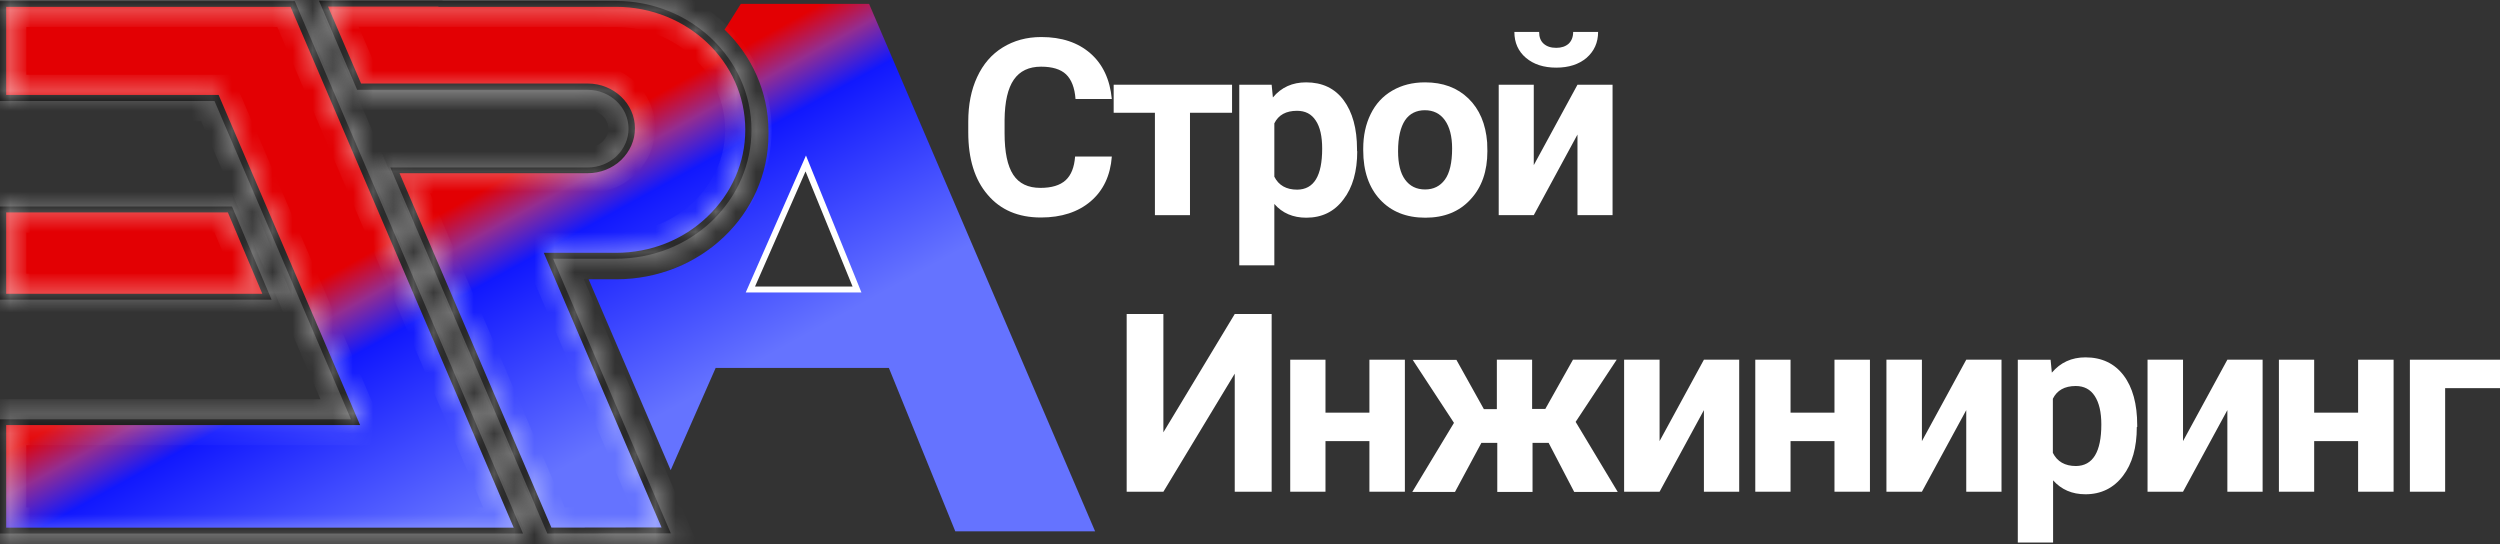<?xml version="1.0" encoding="UTF-8"?> <svg xmlns="http://www.w3.org/2000/svg" width="124" height="27" viewBox="0 0 124 27" fill="none"><rect x="0" y="0" width="124" height="27" fill="#333333" stroke="none"/><path d="M43.107 0.193H36.744L36.048 1.302L35.936 1.468C37.286 2.762 38.115 4.552 38.115 6.517V6.673C38.115 10.643 34.739 13.853 30.566 13.853H29.195L33.266 23.32L35.496 18.251H44.089L47.383 26.355H54.318L43.107 0.193ZM37.215 14.359L39.956 8.103L42.503 14.359H37.215Z" fill="url(#paint0_linear_589_157)"></path><path d="M13.237 14.719H0.154V10.39H11.406L13.237 14.719Z" fill="url(#paint1_linear_589_157)"></path><path d="M30.555 12.686H27.21L33.041 26.307L27.251 26.316L21.41 12.686L19.59 8.453H29.154C29.758 8.453 30.3 8.22 30.699 7.841C31.098 7.461 31.343 6.945 31.343 6.371C31.343 5.223 30.361 4.299 29.164 4.299H17.82L16.654 1.575L16.061 0.184H21.861V0.193H30.566C34.197 0.193 37.133 2.986 37.133 6.44C37.133 8.162 36.397 9.728 35.21 10.857C34.013 11.985 32.376 12.686 30.555 12.686Z" fill="url(#paint2_linear_589_157)"></path><path d="M25.717 26.317H0.154V20.946H17.646L10.751 4.863H0.154V0.193H14.516L25.717 26.317Z" fill="url(#paint3_linear_589_157)"></path><path d="M55.146 7.772C55.074 8.706 54.727 9.446 54.103 9.981C53.479 10.516 52.65 10.788 51.627 10.788C50.502 10.788 49.622 10.409 48.988 9.66C48.343 8.911 48.026 7.879 48.026 6.566V6.031C48.026 5.194 48.17 4.455 48.466 3.822C48.763 3.18 49.182 2.694 49.735 2.353C50.287 2.013 50.921 1.837 51.648 1.837C52.66 1.837 53.468 2.11 54.082 2.645C54.696 3.18 55.054 3.939 55.146 4.912H53.346C53.305 4.348 53.141 3.939 52.875 3.686C52.609 3.433 52.19 3.307 51.637 3.307C51.034 3.307 50.584 3.521 50.287 3.949C49.99 4.377 49.837 5.038 49.827 5.943V6.605C49.827 7.548 49.97 8.23 50.256 8.667C50.543 9.105 50.993 9.319 51.607 9.319C52.159 9.319 52.578 9.193 52.855 8.94C53.131 8.687 53.284 8.298 53.325 7.763H55.146V7.772Z" fill="white"></path><path d="M61.1 5.593H59.023V10.672H57.284V5.593H55.238V4.202H61.11V5.593H61.1Z" fill="white"></path><path d="M67.319 7.5C67.319 8.492 67.094 9.3 66.634 9.893C66.183 10.497 65.57 10.798 64.792 10.798C64.138 10.798 63.606 10.574 63.207 10.117V13.162H61.468V4.202H63.074L63.135 4.834C63.555 4.328 64.107 4.085 64.782 4.085C65.58 4.085 66.204 4.377 66.644 4.97C67.084 5.564 67.309 6.371 67.309 7.412V7.5H67.319ZM65.58 7.373C65.58 6.77 65.478 6.303 65.263 5.982C65.048 5.651 64.741 5.496 64.332 5.496C63.79 5.496 63.411 5.7 63.207 6.118V8.765C63.422 9.193 63.8 9.407 64.342 9.407C65.171 9.397 65.58 8.726 65.58 7.373Z" fill="white"></path><path d="M67.616 7.373C67.616 6.731 67.739 6.157 67.984 5.661C68.23 5.155 68.588 4.766 69.058 4.494C69.529 4.221 70.061 4.085 70.684 4.085C71.564 4.085 72.28 4.348 72.833 4.883C73.385 5.418 73.692 6.148 73.763 7.062L73.774 7.5C73.774 8.492 73.498 9.29 72.935 9.893C72.383 10.497 71.636 10.798 70.695 10.798C69.754 10.798 69.007 10.497 68.454 9.903C67.902 9.31 67.616 8.492 67.616 7.461V7.373ZM69.344 7.5C69.344 8.113 69.457 8.59 69.692 8.911C69.927 9.232 70.255 9.397 70.684 9.397C71.104 9.397 71.431 9.232 71.666 8.911C71.902 8.59 72.025 8.074 72.025 7.364C72.025 6.761 71.902 6.293 71.666 5.963C71.431 5.632 71.094 5.467 70.674 5.467C70.255 5.467 69.917 5.632 69.692 5.963C69.467 6.303 69.344 6.809 69.344 7.5Z" fill="white"></path><path d="M78.243 4.202H79.983V10.672H78.243V6.673L76.075 10.672H74.336V4.202H76.075V8.191L78.243 4.202ZM79.266 1.584C79.266 2.11 79.072 2.538 78.694 2.869C78.315 3.19 77.814 3.355 77.19 3.355C76.566 3.355 76.065 3.19 75.686 2.869C75.308 2.548 75.113 2.12 75.113 1.584H76.341C76.341 1.837 76.412 2.032 76.566 2.168C76.719 2.304 76.924 2.373 77.19 2.373C77.446 2.373 77.65 2.304 77.804 2.168C77.947 2.032 78.029 1.837 78.029 1.584H79.266Z" fill="white"></path><path d="M61.243 15.575H63.074V24.39H61.243V18.533L57.704 24.39H55.883V15.575H57.704V21.442L61.243 15.575Z" fill="white"></path><path d="M69.682 24.389H67.923V21.879H65.744V24.389H63.995V17.841H65.744V20.468H67.923V17.841H69.682V24.389Z" fill="white"></path><path d="M76.812 21.966H76.014V24.399H74.265V21.966H73.477L72.168 24.399H70.05L72.117 20.974L70.071 17.851H72.239L73.6 20.293H74.244V17.841H75.993V20.283H76.648L78.019 17.841H80.188L78.152 20.925L80.239 24.399H78.08L76.812 21.966Z" fill="white"></path><path d="M84.514 17.841H86.264V24.389H84.514V20.342L82.315 24.389H80.556V17.841H82.315V21.879L84.514 17.841Z" fill="white"></path><path d="M92.749 24.389H90.99V21.879H88.811V24.389H87.062V17.841H88.811V20.468H90.99V17.841H92.749V24.389Z" fill="white"></path><path d="M97.526 17.841H99.275V24.389H97.526V20.342L95.327 24.389H93.567V17.841H95.327V21.879L97.526 17.841Z" fill="white"></path><path d="M105.986 21.179C105.986 22.191 105.761 22.998 105.3 23.602C104.84 24.205 104.216 24.516 103.439 24.516C102.774 24.516 102.242 24.283 101.833 23.825V26.91H100.083V17.842H101.71L101.771 18.484C102.201 17.978 102.753 17.725 103.439 17.725C104.247 17.725 104.881 18.027 105.331 18.62C105.781 19.214 106.006 20.041 106.006 21.091V21.179H105.986ZM104.226 21.052C104.226 20.44 104.114 19.973 103.899 19.642C103.684 19.311 103.367 19.146 102.958 19.146C102.406 19.146 102.027 19.36 101.822 19.778V22.463C102.037 22.891 102.416 23.115 102.968 23.115C103.807 23.105 104.226 22.415 104.226 21.052Z" fill="white"></path><path d="M110.477 17.841H112.226V24.389H110.477V20.342L108.278 24.389H106.518V17.841H108.278V21.879L110.477 17.841Z" fill="white"></path><path d="M118.722 24.389H116.962V21.879H114.783V24.389H113.034V17.841H114.783V20.468H116.962V17.841H118.722V24.389Z" fill="white"></path><path d="M124 19.252H121.279V24.389H119.53V17.841H124V19.252Z" fill="white"></path><mask id="path-20-inside-1_589_157" fill="white"><path d="M13.472 14.865H0V10.244H11.508L13.472 14.865ZM0.307 14.573H13.012L11.303 10.536H0.307V14.573Z"></path></mask><path d="M13.472 14.865H0V10.244H11.508L13.472 14.865ZM0.307 14.573H13.012L11.303 10.536H0.307V14.573Z" fill="black"></path><path d="M13.472 14.865V15.865H14.984L14.392 14.474L13.472 14.865ZM0 14.865H-1V15.865H0V14.865ZM0 10.244V9.244H-1V10.244H0ZM11.508 10.244L12.428 9.853L12.17 9.244H11.508V10.244ZM0.307 14.573H-0.693V15.573H0.307V14.573ZM13.012 14.573V15.573H14.521L13.933 14.184L13.012 14.573ZM11.303 10.536L12.224 10.146L11.966 9.536H11.303V10.536ZM0.307 10.536V9.536H-0.693V10.536H0.307ZM13.472 13.865H0V15.865H13.472V13.865ZM1 14.865V10.244H-1V14.865H1ZM0 11.244H11.508V9.244H0V11.244ZM10.588 10.635L12.552 15.256L14.392 14.474L12.428 9.853L10.588 10.635ZM0.307 15.573H13.012V13.573H0.307V15.573ZM13.933 14.184L12.224 10.146L10.382 10.925L12.091 14.963L13.933 14.184ZM11.303 9.536H0.307V11.536H11.303V9.536ZM-0.693 10.536V14.573H1.307V10.536H-0.693Z" fill="white" mask="url(#path-20-inside-1_589_157)"></path><mask id="path-22-inside-2_589_157" fill="white"><path d="M27.146 26.462L19.361 8.307H29.151C29.693 8.307 30.204 8.103 30.583 7.743C30.961 7.373 31.176 6.897 31.176 6.381C31.176 5.321 30.266 4.455 29.14 4.455H17.714L15.822 0.038H21.949V0.047H30.552C34.255 0.047 37.273 2.917 37.273 6.439C37.273 8.142 36.577 9.747 35.309 10.964C34.04 12.17 32.352 12.832 30.552 12.832H27.432L33.273 26.453L27.146 26.462ZM19.821 8.599L27.35 26.17L32.813 26.161L26.972 12.54H30.552C32.26 12.54 33.877 11.907 35.084 10.749C36.291 9.601 36.966 8.064 36.966 6.439C36.966 3.073 34.091 0.339 30.552 0.339H21.745V0.329H16.272L17.909 4.143H29.151C30.439 4.143 31.493 5.136 31.493 6.362C31.493 6.955 31.248 7.51 30.808 7.938C30.368 8.356 29.775 8.59 29.151 8.59H19.821V8.599Z"></path></mask><path d="M27.146 26.462L19.361 8.307H29.151C29.693 8.307 30.204 8.103 30.583 7.743C30.961 7.373 31.176 6.897 31.176 6.381C31.176 5.321 30.266 4.455 29.14 4.455H17.714L15.822 0.038H21.949V0.047H30.552C34.255 0.047 37.273 2.917 37.273 6.439C37.273 8.142 36.577 9.747 35.309 10.964C34.04 12.17 32.352 12.832 30.552 12.832H27.432L33.273 26.453L27.146 26.462ZM19.821 8.599L27.35 26.17L32.813 26.161L26.972 12.54H30.552C32.26 12.54 33.877 11.907 35.084 10.749C36.291 9.601 36.966 8.064 36.966 6.439C36.966 3.073 34.091 0.339 30.552 0.339H21.745V0.329H16.272L17.909 4.143H29.151C30.439 4.143 31.493 5.136 31.493 6.362C31.493 6.955 31.248 7.51 30.808 7.938C30.368 8.356 29.775 8.59 29.151 8.59H19.821V8.599Z" fill="black"></path><path d="M27.146 26.462L26.227 26.856L26.487 27.463L27.147 27.462L27.146 26.462ZM19.361 8.307V7.307H17.844L18.442 8.702L19.361 8.307ZM30.583 7.743L31.272 8.468L31.282 8.459L30.583 7.743ZM17.714 4.455L16.795 4.848L17.055 5.455H17.714V4.455ZM15.822 0.038V-0.962H14.305L14.903 0.431L15.822 0.038ZM21.949 0.038H22.949V-0.962H21.949V0.038ZM21.949 0.047H20.949V1.047H21.949V0.047ZM35.309 10.964L35.998 11.688L36.001 11.685L35.309 10.964ZM27.432 12.832V11.832H25.915L26.513 13.226L27.432 12.832ZM33.273 26.453L33.275 27.453L34.789 27.45L34.192 26.058L33.273 26.453ZM19.821 8.599H18.821V8.805L18.902 8.993L19.821 8.599ZM27.35 26.17L26.431 26.564L26.691 27.172L27.352 27.17L27.35 26.17ZM32.813 26.161L32.815 27.161L34.328 27.158L33.732 25.767L32.813 26.161ZM26.972 12.54V11.54H25.455L26.053 12.934L26.972 12.54ZM35.084 10.749L34.394 10.025L34.391 10.028L35.084 10.749ZM21.745 0.339H20.745V1.339H21.745V0.339ZM21.745 0.329H22.745V-0.671H21.745V0.329ZM16.272 0.329V-0.671H14.755L15.353 0.724L16.272 0.329ZM17.909 4.143L16.99 4.538L17.25 5.143H17.909V4.143ZM30.808 7.938L31.497 8.662L31.505 8.654L30.808 7.938ZM19.821 8.59V7.59H18.821V8.59H19.821ZM28.065 26.068L20.28 7.913L18.442 8.702L26.227 26.856L28.065 26.068ZM19.361 9.307H29.151V7.307H19.361V9.307ZM29.151 9.307C29.944 9.307 30.704 9.008 31.272 8.468L29.893 7.019C29.705 7.198 29.441 7.307 29.151 7.307V9.307ZM31.282 8.459C31.836 7.917 32.176 7.188 32.176 6.381H30.176C30.176 6.605 30.086 6.83 29.884 7.028L31.282 8.459ZM32.176 6.381C32.176 4.718 30.767 3.455 29.14 3.455V5.455C29.765 5.455 30.176 5.923 30.176 6.381H32.176ZM29.14 3.455H17.714V5.455H29.14V3.455ZM18.633 4.061L16.741 -0.356L14.903 0.431L16.795 4.848L18.633 4.061ZM15.822 1.038H21.949V-0.962H15.822V1.038ZM20.949 0.038V0.047H22.949V0.038H20.949ZM21.949 1.047H30.552V-0.953H21.949V1.047ZM30.552 1.047C33.751 1.047 36.273 3.516 36.273 6.439H38.273C38.273 2.319 34.76 -0.953 30.552 -0.953V1.047ZM36.273 6.439C36.273 7.861 35.695 9.208 34.617 10.242L36.001 11.685C37.459 10.287 38.273 8.423 38.273 6.439H36.273ZM34.62 10.239C33.543 11.263 32.105 11.832 30.552 11.832V13.832C32.6 13.832 34.537 13.077 35.998 11.688L34.62 10.239ZM30.552 11.832H27.432V13.832H30.552V11.832ZM26.513 13.226L32.354 26.847L34.192 26.058L28.351 12.438L26.513 13.226ZM33.271 25.453L27.144 25.462L27.147 27.462L33.275 27.453L33.271 25.453ZM18.902 8.993L26.431 26.564L28.269 25.777L20.741 8.206L18.902 8.993ZM27.352 27.17L32.815 27.161L32.811 25.161L27.348 25.17L27.352 27.17ZM33.732 25.767L27.891 12.146L26.053 12.934L31.894 26.555L33.732 25.767ZM26.972 13.54H30.552V11.54H26.972V13.54ZM30.552 13.54C32.508 13.54 34.376 12.814 35.776 11.471L34.391 10.028C33.378 11 32.012 11.54 30.552 11.54V13.54ZM35.773 11.474C37.171 10.144 37.966 8.348 37.966 6.439H35.966C35.966 7.78 35.41 9.059 34.394 10.025L35.773 11.474ZM37.966 6.439C37.966 2.474 34.596 -0.661 30.552 -0.661V1.339C33.587 1.339 35.966 3.672 35.966 6.439H37.966ZM30.552 -0.661H21.745V1.339H30.552V-0.661ZM22.745 0.339V0.329H20.745V0.339H22.745ZM21.745 -0.671H16.272V1.329H21.745V-0.671ZM15.353 0.724L16.99 4.538L18.828 3.749L17.191 -0.065L15.353 0.724ZM17.909 5.143H29.151V3.143H17.909V5.143ZM29.151 5.143C29.941 5.143 30.493 5.74 30.493 6.362H32.493C32.493 4.531 30.938 3.143 29.151 3.143V5.143ZM30.493 6.362C30.493 6.667 30.37 6.969 30.11 7.221L31.505 8.654C32.125 8.051 32.493 7.243 32.493 6.362H30.493ZM30.119 7.213C29.87 7.449 29.526 7.59 29.151 7.59V9.59C30.023 9.59 30.866 9.263 31.497 8.662L30.119 7.213ZM29.151 7.59H19.821V9.59H29.151V7.59ZM18.821 8.59V8.599H20.821V8.59H18.821Z" fill="white" mask="url(#path-22-inside-2_589_157)"></path><mask id="path-24-inside-3_589_157" fill="white"><path d="M25.942 26.462H0V20.8H17.41L10.639 5.009H0V0.057H14.618L14.659 0.145L25.942 26.462ZM0.307 26.171H25.481L14.413 0.339H0.307V4.708H10.843L17.86 21.082H0.307V26.171Z"></path></mask><path d="M25.942 26.462H0V20.8H17.41L10.639 5.009H0V0.057H14.618L14.659 0.145L25.942 26.462ZM0.307 26.171H25.481L14.413 0.339H0.307V4.708H10.843L17.86 21.082H0.307V26.171Z" fill="black"></path><path d="M25.942 26.462V27.462H27.458L26.861 26.068L25.942 26.462ZM0 26.462H-1V27.462H0V26.462ZM0 20.8V19.8H-1V20.8H0ZM17.41 20.8V21.8H18.927L18.329 20.406L17.41 20.8ZM10.639 5.009L11.558 4.615L11.298 4.009H10.639V5.009ZM0 5.009H-1V6.009H0V5.009ZM0 0.057V-0.943H-1V0.057H0ZM14.618 0.057L15.524 -0.366L15.254 -0.943H14.618V0.057ZM14.659 0.145L15.578 -0.249L15.571 -0.264L15.565 -0.279L14.659 0.145ZM0.307 26.171H-0.693V27.171H0.307V26.171ZM25.481 26.171V27.171H26.998L26.4 25.777L25.481 26.171ZM14.413 0.339L15.332 -0.055L15.073 -0.661H14.413V0.339ZM0.307 0.339V-0.661H-0.693V0.339H0.307ZM0.307 4.708H-0.693V5.708H0.307V4.708ZM10.843 4.708L11.762 4.314L11.502 3.708H10.843V4.708ZM17.86 21.082V22.082H19.377L18.78 20.688L17.86 21.082ZM0.307 21.082V20.082H-0.693V21.082H0.307ZM25.942 25.462H0V27.462H25.942V25.462ZM1 26.462V20.8H-1V26.462H1ZM0 21.8H17.41V19.8H0V21.8ZM18.329 20.406L11.558 4.615L9.719 5.403L16.491 21.194L18.329 20.406ZM10.639 4.009H0V6.009H10.639V4.009ZM1 5.009V0.057H-1V5.009H1ZM0 1.057H14.618V-0.943H0V1.057ZM13.712 0.48L13.753 0.568L15.565 -0.279L15.524 -0.366L13.712 0.48ZM13.739 0.539L25.023 26.856L26.861 26.068L15.578 -0.249L13.739 0.539ZM0.307 27.171H25.481V25.171H0.307V27.171ZM26.4 25.777L15.332 -0.055L13.494 0.733L24.562 26.564L26.4 25.777ZM14.413 -0.661H0.307V1.339H14.413V-0.661ZM-0.693 0.339V4.708H1.307V0.339H-0.693ZM0.307 5.708H10.843V3.708H0.307V5.708ZM9.924 5.102L16.941 21.476L18.78 20.688L11.762 4.314L9.924 5.102ZM17.86 20.082H0.307V22.082H17.86V20.082ZM-0.693 21.082V26.171H1.307V21.082H-0.693Z" fill="white" mask="url(#path-24-inside-3_589_157)"></path><path d="M42.727 14.505H36.989L39.976 7.714L42.727 14.505ZM37.449 14.213H42.288L39.955 8.502L37.449 14.213Z" fill="white"></path><defs><linearGradient id="paint0_linear_589_157" x1="25.735" y1="-8.722" x2="39.749" y2="16.738" gradientUnits="userSpaceOnUse"><stop offset="0.518" stop-color="#E30003"></stop><stop offset="0.583" stop-color="#942D90"></stop><stop offset="0.659" stop-color="#1118FE"></stop><stop offset="1" stop-color="#6573FF"></stop></linearGradient><linearGradient id="paint1_linear_589_157" x1="1.102" y1="4.857" x2="15.098" y2="30.282" gradientUnits="userSpaceOnUse"><stop offset="0.518" stop-color="#E30003"></stop><stop offset="0.583" stop-color="#942D90"></stop><stop offset="0.659" stop-color="#1118FE"></stop><stop offset="1" stop-color="#6573FF"></stop></linearGradient><linearGradient id="paint2_linear_589_157" x1="19.522" y1="-5.282" x2="33.517" y2="20.144" gradientUnits="userSpaceOnUse"><stop offset="0.518" stop-color="#E30003"></stop><stop offset="0.583" stop-color="#942D90"></stop><stop offset="0.659" stop-color="#1118FE"></stop><stop offset="1" stop-color="#6573FF"></stop></linearGradient><linearGradient id="paint3_linear_589_157" x1="1.946" y1="4.393" x2="15.941" y2="29.818" gradientUnits="userSpaceOnUse"><stop offset="0.518" stop-color="#E30003"></stop><stop offset="0.583" stop-color="#942D90"></stop><stop offset="0.659" stop-color="#1118FE"></stop><stop offset="1" stop-color="#6573FF"></stop></linearGradient></defs></svg> 